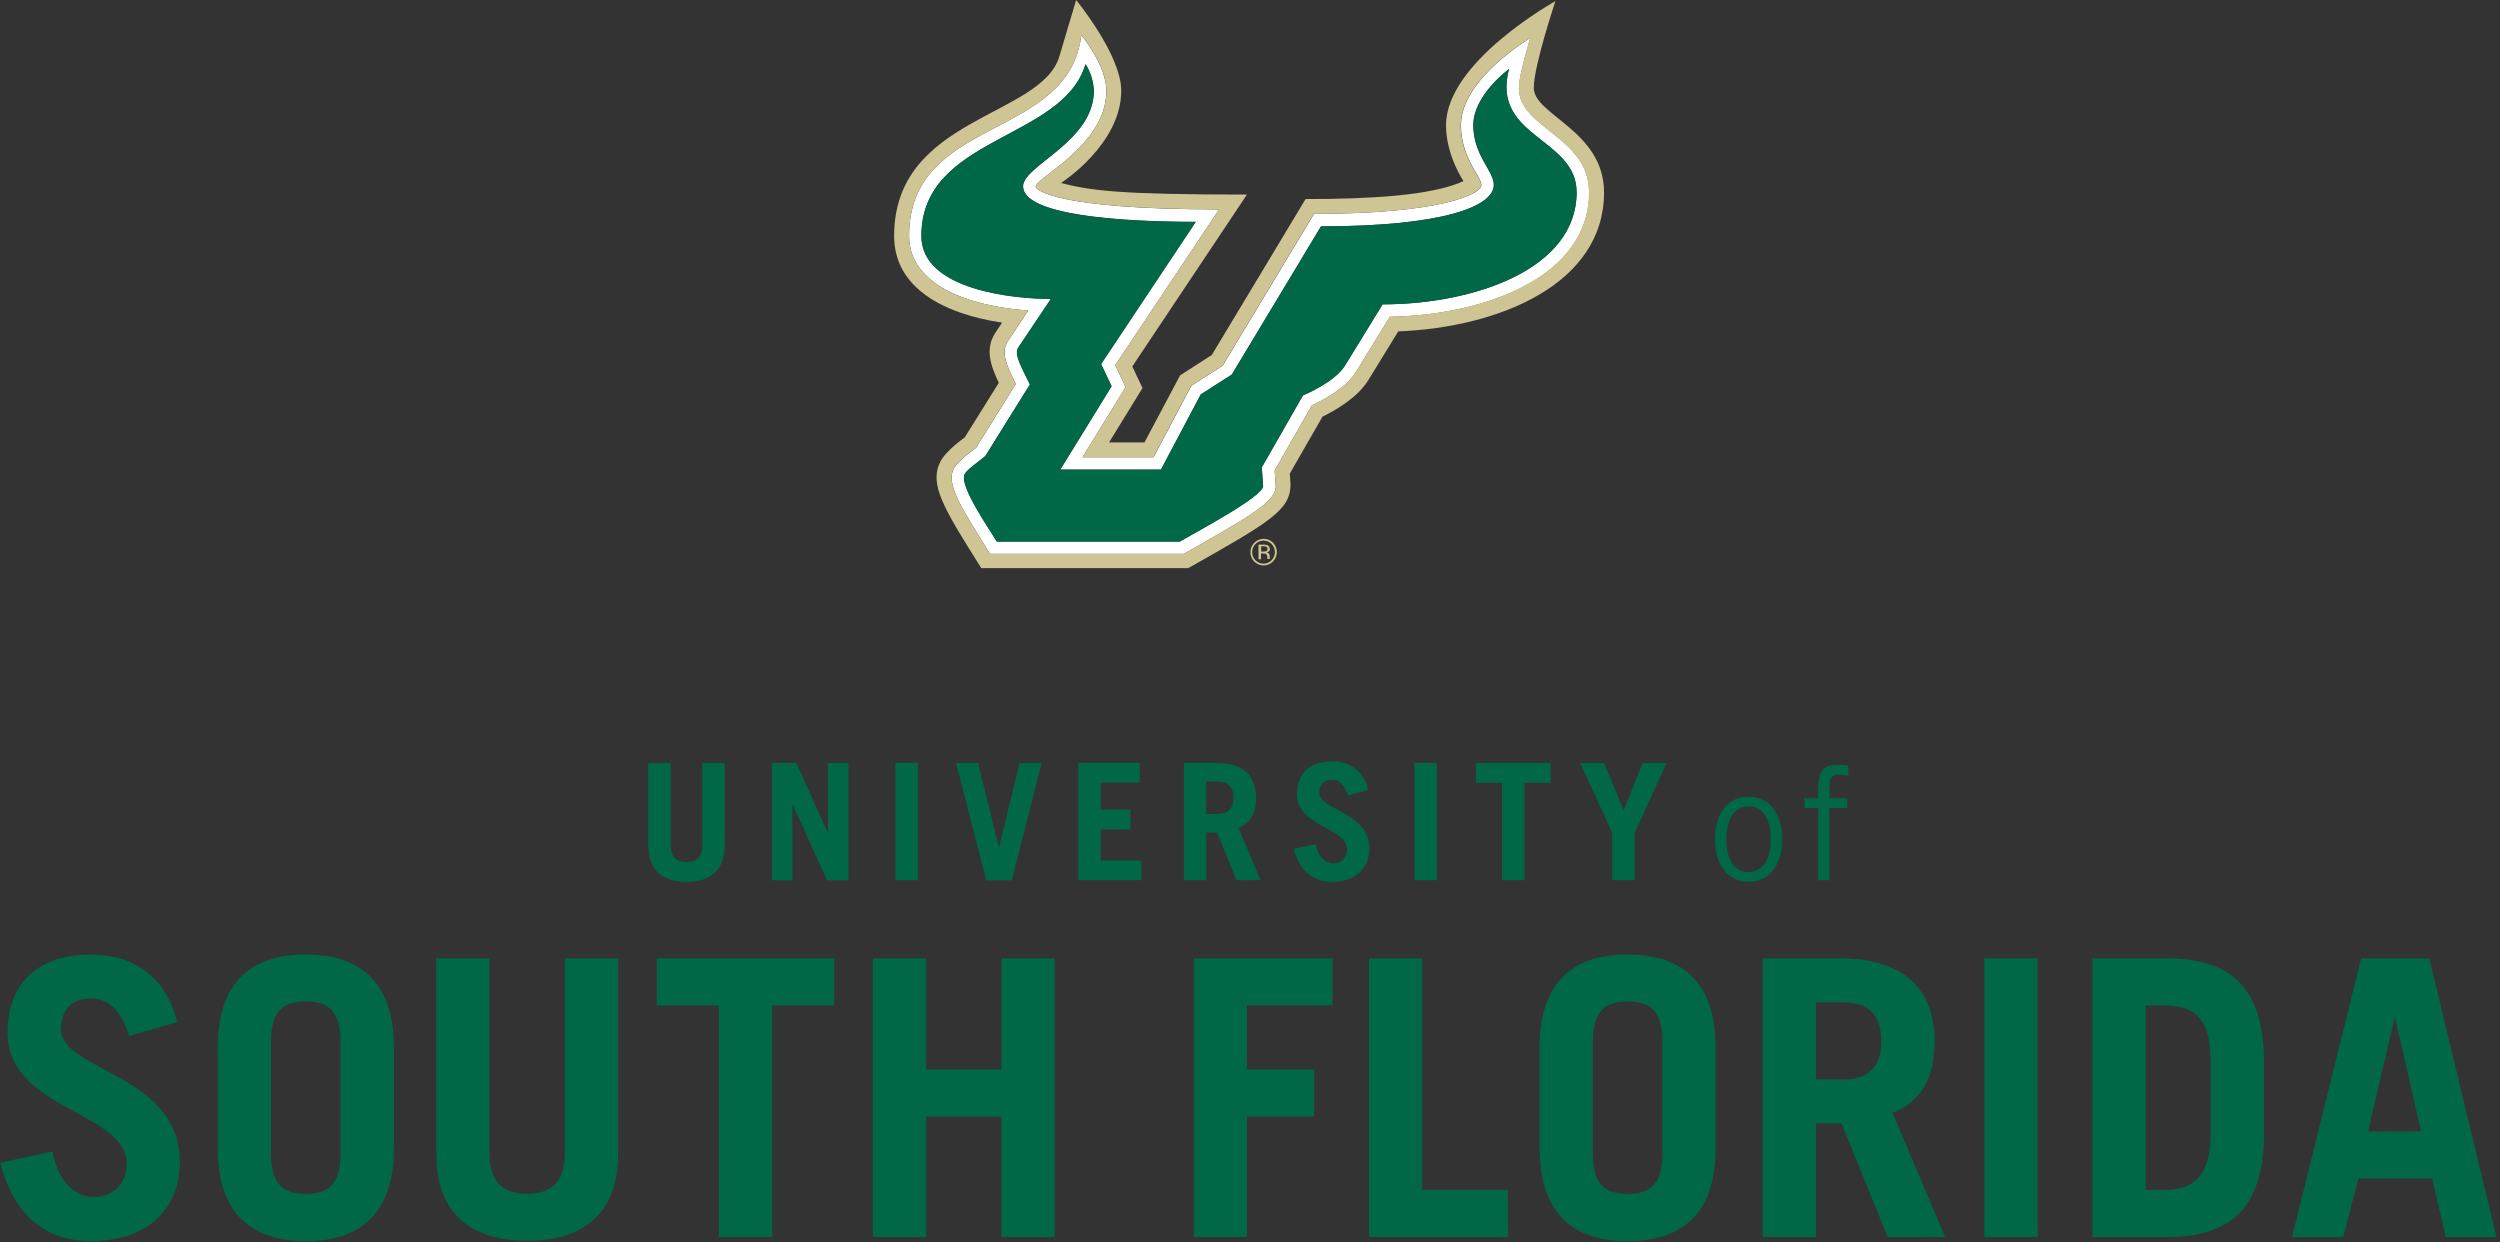 <svg xmlns="http://www.w3.org/2000/svg" xmlns:xlink="http://www.w3.org/1999/xlink" xmlns:serif="http://www.serif.com/" width="100%" height="100%" viewBox="0 0 660 328" xml:space="preserve" style="fill-rule:evenodd;clip-rule:evenodd;stroke-linejoin:round;stroke-miterlimit:2;"><rect x="0" y="0" width="660" height="328" fill="#333333" stroke="none"/><path d="M401,23.16c0,-3.25 3,-13.11 3,-13.11c0,0 -18.31,10.78 -18.31,23c0,8.55 5.41,13.64 5.41,15.77c0,2.55 -11.06,7.64 -44.19,7.64l-24.11,40.07l-8.26,5.3l-10,18.89l-18.77,0l11.39,-18.52l-2.73,-5.79l27.42,-41.12c-42.86,0 -48.43,-5.15 -48.43,-6c-0,-2.41 18.66,-10.91 18.66,-25.33c-0,-6.69 -6.62,-14.73 -6.62,-14.73c-3.18,27.97 -45.46,21.29 -45.46,53.06c-0,13 15.83,18.58 31.46,19.69l-5.33,8c-2,3 -0.43,6.38 2.05,11.38l-10.5,16.85c-0,0 -4.84,3.48 -5.89,5.51c-2.18,4.29 2.34,10.7 9.54,22.5l51.17,0c17.21,-9.73 24.3,-13.73 24.3,-17.79l-0.29,-4.24l9.84,-17.2c2.57,-1.17 8.9,-4.37 11.57,-8.71l9,-14.63c25.71,-0.48 52.63,-10.78 52.63,-32.82c-0.01,-14.9 -18.55,-16.83 -18.55,-27.67m-36,57.19l-9.92,16.16c-2.72,4.42 -11.09,7.86 -11.09,7.86l-10.87,19l0.35,4.9c0.15,2.65 -16.84,11.69 -22,14.69l-48.29,-0c-1.76,-3 -10,-14.81 -8.5,-17.78c0.6,-1.15 3,-2.82 5.47,-4.8l11.77,-18.9c-2.48,-5 -4.19,-8.07 -3.08,-9.73l8.61,-12.85c-9.69,-0 -34.18,-2.33 -34.18,-16.62c-0,-26.4 37.31,-25.12 43.33,-45.37c1.319,2.107 2.076,4.517 2.2,7c-0,13.52 -18.69,19.73 -18.69,25.25c-0,7.71 26,9.39 45.6,9.39l-25,37.55l2.77,5.86l-13.55,22l26.59,-0l10.48,-19.83l8.19,-5.25l23.53,-39.12c32,-0 45.62,-5.2 45.62,-10.93c0,-3.81 -5.41,-7.77 -5.41,-15.77c0,-8 9.45,-14.85 9.45,-14.85c-4.82,18.11 17.85,18.1 17.85,32.57c0,20.37 -27.26,29.57 -51.22,29.57" style="fill:#fff;fill-rule:nonzero;"></path><path d="M404.92,23.16c0,-5.78 5.71,-22.86 5.71,-22.86c0,0 -28.88,16 -28.88,32.76c0,8.07 4.62,14.75 4.62,14.75c-8.48,3.93 -25.38,4.74 -41.7,4.74l-24.76,41.17l-8.36,5.37l-9.41,17.71l-9.35,0l8.83,-14.36l-2.69,-5.7l30.26,-45.37c-34.29,0 -41.38,-1.09 -49.08,-3.06c0,0 15.9,-10.16 15.9,-24.37c-0.01,-9.45 -11.91,-23.94 -11.91,-23.94l-4.42,14.87c-4.78,16.13 -43.63,15.93 -43.63,47.42c0,13.79 13.18,20.59 28.51,22.89l-1.71,2.56c-2.88,4.3 -1.37,8.71 0.83,13.33l-9,14.42c0,0 -4.93,3.44 -6.41,6.37c-3.08,6.06 0.91,12.41 10.79,28.13l54.64,0c21.43,-12.12 27,-15.26 27,-22.11c0,-0.06 -0.11,-1.51 -0.2,-2.83l8.64,-15.05c3.42,-1.68 9.27,-5 12.12,-9.69l7.88,-12.82c26.91,-1.07 54.33,-12.63 54.33,-36.68c0,-16.33 -18.55,-20.41 -18.55,-27.62m-38,60.43l-9,14.64c-2.67,4.34 -9,7.54 -11.57,8.71l-9.84,17.2l0.29,4.24c0,4.05 -7.09,8.07 -24.3,17.79l-51.19,0c-7.2,-11.8 -11.72,-18.21 -9.54,-22.5c1,-2 5.89,-5.51 5.89,-5.51l10.5,-16.85c-2.48,-5 -4.09,-8.35 -2.05,-11.38l5.33,-8c-15.63,-1.09 -31.44,-6.66 -31.44,-19.67c0,-31.77 42.3,-25.09 45.48,-53.08c0,0 6.62,8 6.62,14.73c0,14.42 -18.66,22.92 -18.66,25.33c0,0.88 5.57,6 48.43,6l-27.44,41.14l2.73,5.78l-11.4,18.53l18.73,0l10,-18.89l8.27,-5.3l24.09,-40.06c33.13,0 44.19,-5.09 44.19,-7.64c0,-2.13 -5.41,-7.22 -5.41,-15.76c0,-12.24 18.31,-23 18.31,-23c0,0 -3,9.86 -3,13.11c0,10.86 18.53,12.77 18.53,27.62c0,22 -26.93,32.34 -52.63,32.81" style="fill:#cfc493;fill-rule:nonzero;"></path><path d="M398.41,18.21c0,0 -9.41,6.93 -9.41,14.85c0,7.92 5.41,12 5.41,15.77c0,5.73 -13.65,10.93 -45.62,10.93l-23.57,39.12l-8.22,5.26l-10.53,19.86l-26.59,0l13.55,-22l-2.77,-5.86l25,-37.55c-19.64,0 -45.6,-1.68 -45.6,-9.39c-0,-5.52 18.69,-11.73 18.69,-25.25c-0.124,-2.483 -0.881,-4.893 -2.2,-7c-6,20.25 -43.33,19 -43.33,45.37c-0,14.29 24.49,16.62 34.18,16.62l-8.61,12.85c-1.11,1.66 0.6,4.69 3.08,9.73l-11.77,18.9c-2.49,2 -4.87,3.65 -5.46,4.8c-1.54,3 6.73,14.77 8.49,17.78l48.31,0c5.18,-3 22.17,-12 22,-14.69l-0.35,-4.9l10.87,-19c-0,0 8.37,-3.44 11.09,-7.86l9.95,-16.2c24,0 51.22,-9.2 51.22,-29.57c0,-14.47 -22.66,-14.46 -17.85,-32.57" style="fill:#006747;fill-rule:nonzero;"></path><path d="M333.6,142.25c-1.916,0.005 -3.49,1.584 -3.49,3.5c-0.021,0.934 0.34,1.838 1,2.5c0.655,0.659 1.546,1.029 2.475,1.029c0.929,0 1.82,-0.37 2.475,-1.029c1.364,-1.375 1.364,-3.625 0,-5c-0.654,-0.66 -1.551,-1.022 -2.48,-1m2.13,5.66c-0.563,0.571 -1.333,0.892 -2.135,0.892c-0.802,0 -1.572,-0.321 -2.135,-0.892c-1.159,-1.189 -1.159,-3.111 -0,-4.3c0.563,-0.568 1.33,-0.887 2.13,-0.887c0.8,-0 1.567,0.319 2.13,0.887c1.164,1.186 1.164,3.114 -0,4.3" style="fill:#cfc493;fill-rule:nonzero;"></path><path d="M335.19,144.92c0.035,-0.426 -0.207,-0.83 -0.6,-1c-0.322,-0.108 -0.661,-0.156 -1,-0.14l-1.35,-0l0,3.86l0.67,-0l0,-1.52l0.54,-0c0.256,-0.019 0.513,0.022 0.75,0.12c0.267,0.214 0.407,0.55 0.37,0.89l0,0.43l0.64,-0c-0.011,-0.066 -0.011,-0.134 0,-0.2l0,-0.57c-0.009,-0.216 -0.082,-0.425 -0.21,-0.6c-0.159,-0.206 -0.392,-0.343 -0.65,-0.38c0.193,-0.026 0.379,-0.087 0.55,-0.18c0.255,-0.17 0.4,-0.464 0.38,-0.77m-1.06,0.67c-0.211,0.06 -0.43,0.087 -0.65,0.08l-0.62,-0l0,-1.39l0.59,-0c0.28,-0.016 0.561,0.032 0.82,0.14c0.185,0.127 0.285,0.347 0.26,0.57c0.019,0.267 -0.147,0.515 -0.4,0.6" style="fill:#cfc493;fill-rule:nonzero;"></path><path d="M177.07,201.43l0,21.65c0,3 1.28,4.5 4.16,4.5c2.88,0 4.2,-1.54 4.2,-4.5l0,-21.65l5.91,0l0,21.69c0,6.82 -4,9.7 -10.11,9.7c-6.11,0 -10.08,-2.88 -10.08,-9.7l0,-21.69l5.92,0Z" style="fill:#006747;fill-rule:nonzero;"></path><path d="M203.78,232.39l0,-31l6.47,-0l8.23,18.35l0.09,-0l0,-18.31l5.43,0l0,31l-5.66,0l-9.05,-20l-0.08,0l0,20l-5.43,-0.04Z" style="fill:#006747;fill-rule:nonzero;"></path><rect x="236.4" y="201.39" width="5.92" height="31" style="fill:#006747;fill-rule:nonzero;"></rect><path d="M252.4,201.43l5.83,0l5.44,22.12l0.09,0l5.4,-22.12l5.84,0l-7.89,31l-6.73,0l-7.98,-31Z" style="fill:#006747;fill-rule:nonzero;"></path><path d="M284.68,232.39l0,-31l16.21,-0l0,5.23l-10.29,-0l0,7.12l7.84,-0l0,5.26l-7.84,0l0,8.15l10.72,0l0,5.23l-16.64,0.01Z" style="fill:#006747;fill-rule:nonzero;"></path><path d="M326.44,232.39l-5.14,-12.61l-2.83,-0l0,12.61l-5.92,-0l0,-31l8.58,-0c7.11,-0 10.5,3.43 10.5,9.26c0,3.86 -1.37,6.65 -4.67,7.89l5.83,13.81l-6.35,0.04Zm-8,-17.5l3,-0c2.62,-0 4.2,-1.28 4.2,-4.28c0,-3 -1.58,-4.29 -4.2,-4.29l-3,-0l0,8.57Z" style="fill:#006747;fill-rule:nonzero;"></path><path d="M355.9,210.05c-1,-2.92 -2.28,-4.16 -4.33,-4.16c-2.05,0 -3.26,1.29 -3.26,3.39c-0,4.67 13.2,5 13.2,14.7c-0,5.32 -3.64,8.84 -9.86,8.84c-4.8,0 -8.53,-2.62 -10.12,-8.71l5.83,-1.24c0.69,3.73 2.83,5.06 4.59,5.06c0.059,0.003 0.118,0.004 0.177,0.004c1.909,0 3.48,-1.57 3.48,-3.48c-0,-0.071 -0.003,-0.143 -0.007,-0.214c-0,-5.83 -13.21,-5.92 -13.21,-14.58c-0,-5.31 3.17,-8.66 9.3,-8.66c4.583,-0.238 8.678,2.989 9.52,7.5l-5.31,1.55Z" style="fill:#006747;fill-rule:nonzero;"></path><rect x="373.43" y="201.39" width="5.92" height="31" style="fill:#006747;fill-rule:nonzero;"></rect><path d="M409.36,201.43l0,5.23l-6.9,0l0,25.73l-5.92,0l0,-25.73l-6.9,0l0,-5.23l19.72,0Z" style="fill:#006747;fill-rule:nonzero;"></path><path d="M428.66,213.91l5,-12.48l6.34,0l-8.45,18.44l0,12.52l-5.92,0l0,-12.52l-8.45,-18.44l6.31,0l5.17,12.48Z" style="fill:#006747;fill-rule:nonzero;"></path><path d="M461.62,232.8c-5.91,0 -8.87,-5 -8.87,-11.24c0,-6.24 3,-11.25 8.87,-11.25c5.87,0 8.87,5 8.87,11.25c0,6.25 -2.95,11.24 -8.87,11.24Zm0,-19.91c-3.58,0 -5.87,3.08 -5.87,8.67c0,5.59 2.29,8.66 5.87,8.66c3.58,0 5.87,-3.08 5.87,-8.66c0,-5.58 -2.29,-8.67 -5.87,-8.67Z" style="fill:#006747;fill-rule:nonzero;"></path><path d="M480,232.39l0,-19.08l-3.67,0l0,-2.58l3.67,0l0,-2.46c0,-5.13 1.75,-6.38 5.29,-6.38c0.87,0 1.79,0.13 2.66,0.21l0,2.67c-0.71,-0.08 -1.5,-0.29 -2.16,-0.29c-2,0 -2.79,0.66 -2.79,3.08l0,3.17l4.7,0l0,2.58l-4.7,0l0,19.08l-3,-0Z" style="fill:#006747;fill-rule:nonzero;"></path><path d="M34.14,273.49c-2.34,-6.93 -5.4,-9.88 -10.29,-9.88c-4.89,0 -7.75,3.06 -7.75,8.05c0,11.11 31.39,11.92 31.39,35c0,12.63 -8.66,21 -23.44,21c-11.41,0 -20.28,-6.22 -24,-20.69l13.81,-2.97c1.63,8.86 6.73,12 10.91,12c4.89,0 8.66,-3.26 8.66,-8.76c-0,-13.87 -31.43,-14.08 -31.43,-34.66c-0,-12.64 7.58,-20.58 22.15,-20.58c12.54,0 20.18,7.44 22.63,17.84l-12.64,3.65Z" style="fill:#006747;fill-rule:nonzero;"></path><path d="M57.48,276.65c-0,-18.14 9.58,-24.66 23.24,-24.66c13.66,-0 23.28,6.52 23.28,24.66l0,26.35c0,18.14 -9.58,24.66 -23.24,24.66c-13.66,-0 -23.28,-6.57 -23.28,-24.66l0,-26.35Zm14.07,28.13c0,8.16 3.56,10.4 9.17,10.4c5.61,-0 9.17,-2.24 9.17,-10.4l0,-30c0,-8.15 -3.57,-10.4 -9.17,-10.4c-5.6,-0 -9.17,2.25 -9.17,10.4l0,30Z" style="fill:#006747;fill-rule:nonzero;"></path><path d="M129.23,253l0,51.47c0,7 3.06,10.7 9.89,10.7c6.83,0 10,-3.67 10,-10.7l0,-51.47l14.06,-0l0,51.57c0,16.2 -9.58,23 -24,23c-14.42,-0 -24,-6.83 -24,-23l0,-51.57l14.05,-0Z" style="fill:#006747;fill-rule:nonzero;"></path><path d="M220.25,253l0,12.43l-16.41,0l0,61.15l-14.07,0l0,-61.14l-16.4,0l0,-12.44l46.88,0Z" style="fill:#006747;fill-rule:nonzero;"></path><path d="M230.44,326.59l0,-73.59l14.06,-0l0,29.35l19.88,0l0,-29.35l14.06,-0l0,73.58l-14.06,-0l0,-31.8l-19.88,-0l0,31.8l-14.06,0.01Z" style="fill:#006747;fill-rule:nonzero;"></path><path d="M315.14,326.59l0,-73.59l36.68,-0l0,12.43l-22.62,0l0,16.92l17.73,0l0,12.43l-17.73,0l0,31.8l-14.06,0.01Z" style="fill:#006747;fill-rule:nonzero;"></path><path d="M361.41,326.59l0,-73.59l14.06,-0l0,61.15l22.62,-0l0,12.43l-36.68,0.01Z" style="fill:#006747;fill-rule:nonzero;"></path><path d="M406.45,276.65c0,-18.14 9.58,-24.66 23.24,-24.66c13.66,-0 23.24,6.52 23.24,24.66l0,26.35c0,18.14 -9.58,24.66 -23.24,24.66c-13.66,-0 -23.24,-6.52 -23.24,-24.66l0,-26.35Zm14.07,28.13c0,8.16 3.56,10.4 9.17,10.4c5.61,-0 9.17,-2.24 9.17,-10.4l0,-30c0,-8.15 -3.57,-10.4 -9.17,-10.4c-5.6,-0 -9.17,2.25 -9.17,10.4l0,30Z" style="fill:#006747;fill-rule:nonzero;"></path><path d="M498.38,326.59l-12.23,-30l-6.72,-0l0,30l-14.07,-0l0,-73.59l20.38,-0c16.92,-0 25,8.15 25,22c0,9.18 -3.26,15.8 -11.11,18.76l13.87,32.81l-15.12,0.02Zm-18.95,-41.59l7.23,0c6.22,0 10,-3.06 10,-10.19c0,-7.13 -3.77,-10.19 -10,-10.19l-7.23,0l0,20.38Z" style="fill:#006747;fill-rule:nonzero;"></path><path d="M523.86,326.59l0,-73.59l14.07,-0l0,73.58l-14.07,0.01Z" style="fill:#006747;fill-rule:nonzero;"></path><path d="M552.4,253l19.6,0c16.1,0 25.07,6.93 25.68,25.48l0,22.62c-0.61,18.55 -9.58,25.48 -25.68,25.48l-19.6,0l0,-73.58Zm14.07,61.15l4.89,-0c7.74,-0 12.23,-3.67 12.23,-14.68l0,-19.35c0,-10.4 -3.47,-14.68 -12.23,-14.68l-4.89,0l0,48.71Z" style="fill:#006747;fill-rule:nonzero;"></path><path d="M605.1,326.59l18.24,-73.59l18,-0l17.73,73.58l-13.41,-0l-3.57,-15.49l-19.47,-0l-4,15.49l-13.52,0.01Zm20.07,-27.92l14,-0l-6.82,-29.76l-0.21,-0l-6.97,29.76Z" style="fill:#006747;fill-rule:nonzero;"></path></svg>